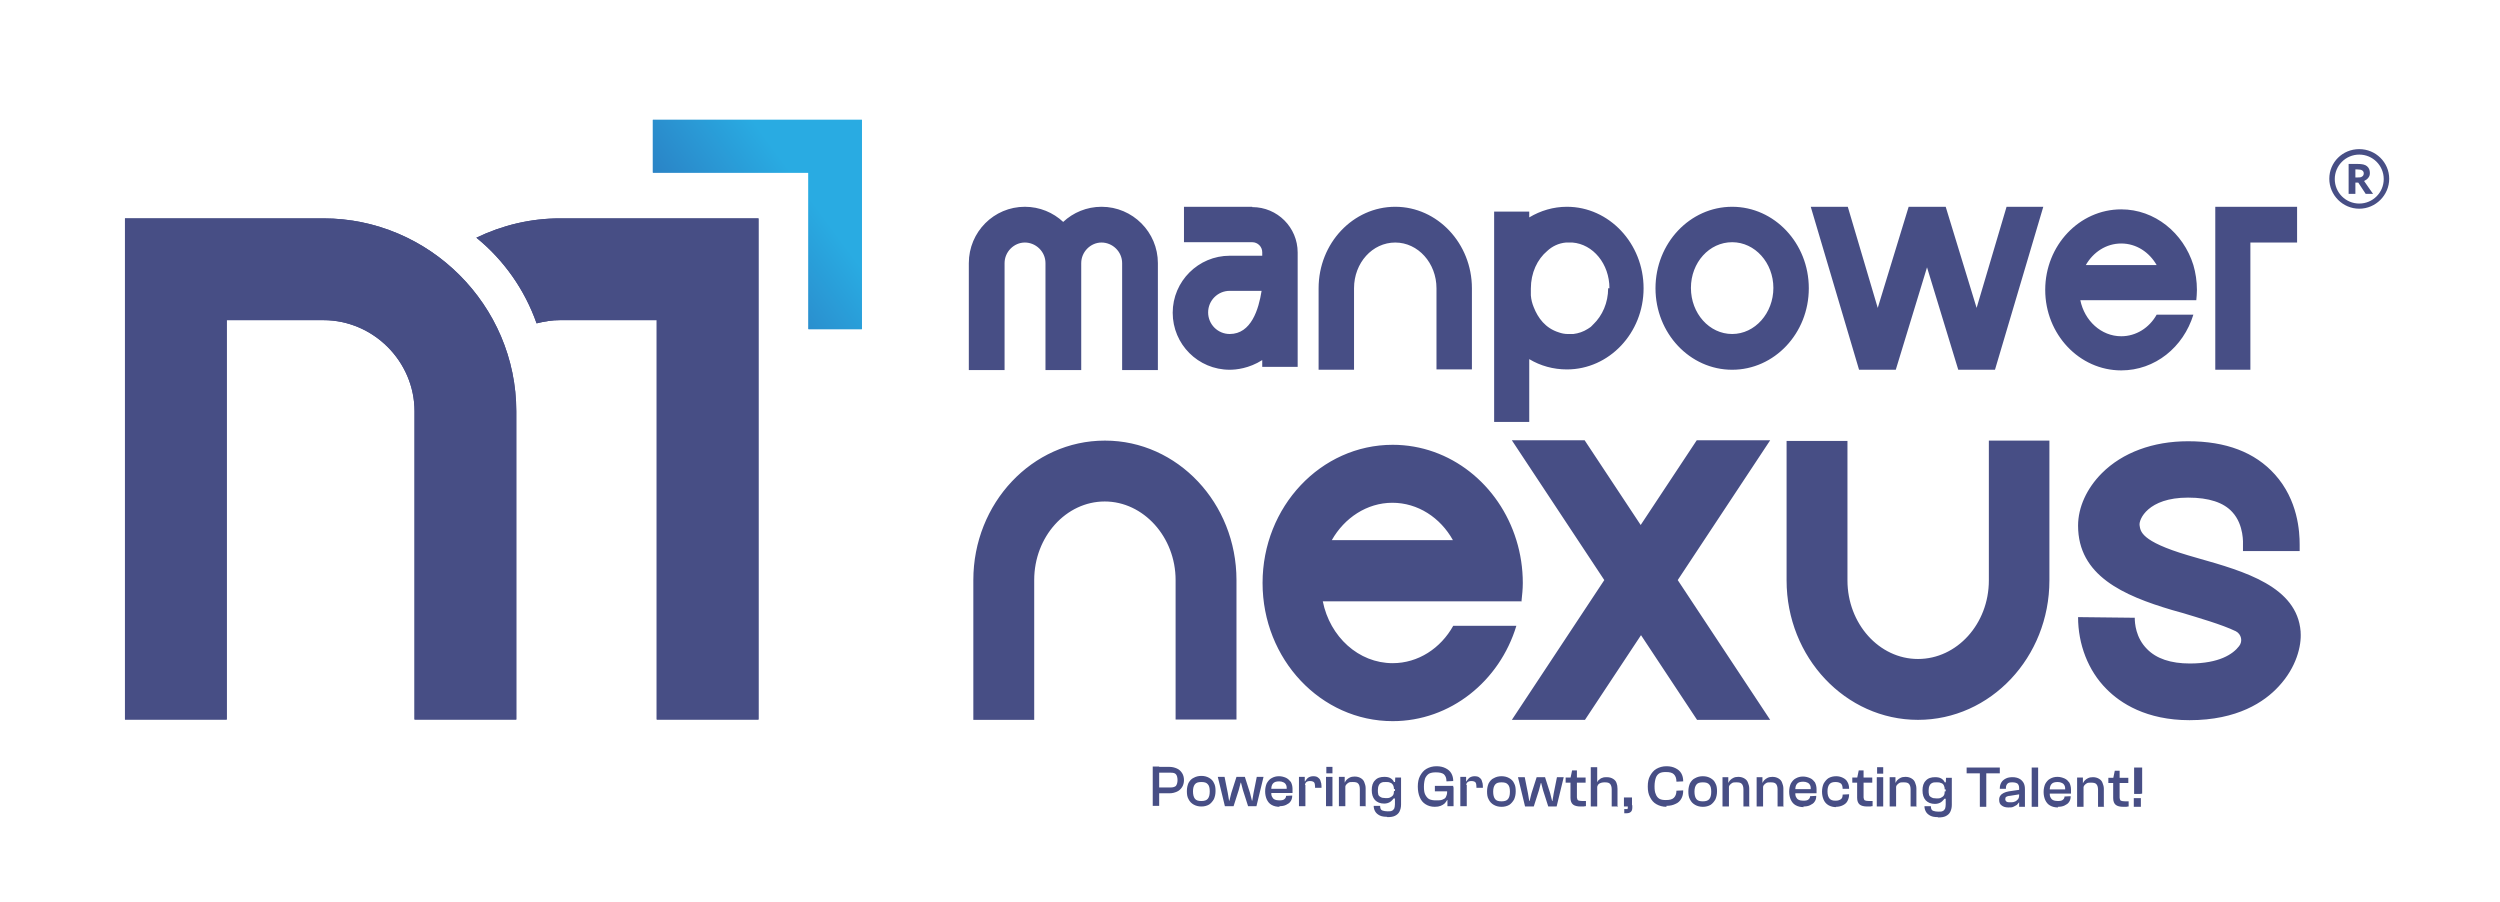 <?xml version="1.0" encoding="UTF-8"?>
<svg id="Layer_1" data-name="Layer 1" xmlns="http://www.w3.org/2000/svg" xmlns:xlink="http://www.w3.org/1999/xlink" viewBox="0 0 77.62 28">
  <defs>
    <style>
      .cls-1, .cls-2 {
        fill-rule: evenodd;
      }

      .cls-1, .cls-2, .cls-3 {
        stroke-width: 0px;
      }

      .cls-1, .cls-3 {
        fill: #474e85;
      }

      .cls-2 {
        fill: url(#linear-gradient);
      }
    </style>
    <linearGradient id="linear-gradient" x1="-858.7" y1="893.44" x2="-850.49" y2="887.38" gradientTransform="translate(875.46 -881.48)" gradientUnits="userSpaceOnUse">
      <stop offset="0" stop-color="#2d368f"/>
      <stop offset="1" stop-color="#29abe2"/>
    </linearGradient>
  </defs>
  <path class="cls-1" d="m3.88,6.78v15.56h3.16v-12.4h3c1.55,0,2.83,1.28,2.83,2.83v9.57h3.16v-9.57c0-3.29-2.7-5.99-5.99-5.99H3.88Z"/>
  <path class="cls-1" d="m17.39,6.78c-.91,0-1.79.21-2.6.6.85.69,1.5,1.61,1.87,2.66.24-.06.48-.1.73-.1h3v12.4h3.16V6.78h-6.15Z"/>
  <polygon class="cls-2" points="20.27 3.72 26.76 3.72 26.76 10.22 25.1 10.22 25.1 5.36 20.27 5.36 20.27 3.72"/>
  <path class="cls-1" d="m3.88,6.78v15.56h3.16v-12.4h3c1.55,0,2.83,1.28,2.83,2.83v9.57h3.16v-9.57c0-3.29-2.7-5.99-5.99-5.99H3.88Z"/>
  <path class="cls-1" d="m17.39,6.78c-.91,0-1.79.21-2.6.6.85.69,1.5,1.61,1.87,2.66.24-.06.48-.1.73-.1h3v12.4h3.16V6.78h-6.15Z"/>
  <path class="cls-3" d="m34.2,6.42c-.46,0-.88.18-1.19.47-.31-.29-.73-.47-1.19-.47-.96,0-1.74.78-1.74,1.75v3.32h1.11v-3.32c0-.35.29-.64.63-.64s.64.28.64.64v3.32h1.11v-3.32c0-.35.29-.64.63-.64s.64.28.64.64v3.32h1.11v-3.32c0-.96-.78-1.75-1.75-1.75h0Zm4.68,0h-2.12v1.1h2.12c.17,0,.31.14.31.31v.11h-1.01c-.97,0-1.77.79-1.77,1.77s.79,1.77,1.77,1.77c.2,0,.6-.04,1.01-.3v.21h1.1v-3.55c0-.78-.63-1.41-1.41-1.41h0Zm-.7,3.95c-.37,0-.67-.3-.67-.67s.3-.67.67-.67h.99c-.09.57-.32,1.34-.99,1.34h0Zm5.14-3.95c-1.31,0-2.38,1.13-2.38,2.53v2.53h1.1v-2.53c0-.79.57-1.42,1.28-1.42s1.28.64,1.28,1.42v2.52h1.1v-2.52c0-1.39-1.07-2.53-2.38-2.53h0Zm5.33,0c-.42,0-.82.12-1.17.33v-.18h-1.09v6.53h1.09v-1.95c.35.21.75.32,1.17.32,1.31,0,2.38-1.13,2.38-2.52s-1.07-2.53-2.38-2.53h0Zm1.28,2.53c0,.45-.18.85-.46,1.12,0,0-.02.01-.02.02-.02.02-.04.04-.06.06-.03.02-.06.04-.09.06,0,0,0,0,0,0-.14.09-.29.14-.45.16h0s-.06,0-.09,0c-.01,0-.02,0-.03,0-.01,0-.03,0-.04,0h-.02c-.09,0-.19-.02-.27-.05-.42-.13-.65-.45-.78-.78-.05-.12-.08-.24-.09-.37,0-.01,0-.03,0-.04,0-.02,0-.04,0-.06,0-.04,0-.08,0-.11h0c0-.49.2-.91.51-1.17.15-.14.35-.24.58-.26,0,0,0,0,0,0,.02,0,.04,0,.07,0,.01,0,.02,0,.03,0,0,0,.02,0,.02,0,.03,0,.05,0,.08,0h0c.64.05,1.15.66,1.15,1.42h0Zm3.85-2.53c-1.31,0-2.38,1.13-2.38,2.53s1.07,2.53,2.38,2.53,2.38-1.13,2.38-2.53-1.07-2.53-2.38-2.53h0Zm0,3.95c-.71,0-1.28-.64-1.28-1.43s.57-1.42,1.28-1.42,1.28.64,1.28,1.42-.57,1.43-1.28,1.43h0Zm8.52-3.95l-.93,3.14-.96-3.14h-1.15l-.96,3.14-.93-3.14h-1.15l1.5,5.06h1.14l.97-3.18.97,3.18h1.14l1.5-5.06h-1.15Zm5.89,2.91c.01-.11.02-.22.02-.33,0-.27-.04-.53-.11-.77-.31-1-1.2-1.73-2.24-1.73-1.3,0-2.36,1.12-2.36,2.5s1.06,2.5,2.36,2.5c1.05,0,1.93-.72,2.24-1.73h-1.14c-.23.41-.64.67-1.1.67-.62,0-1.14-.48-1.27-1.12h3.6Zm-3.43-1.1c.23-.4.63-.67,1.1-.67s.87.27,1.1.67h-2.2Zm4.02-1.81v5.06h1.09v-3.95h1.45v-1.11h-2.54Z"/>
  <path class="cls-3" d="m34.3,13.68c-2.25,0-4.08,1.94-4.08,4.33v4.34h1.89v-4.34c0-1.35.99-2.44,2.19-2.44s2.2,1.1,2.2,2.44v4.33h1.89v-4.33c0-2.39-1.83-4.33-4.08-4.33h0Zm12.94,4.98c.02-.19.04-.37.04-.56,0-.46-.07-.91-.2-1.33-.53-1.72-2.05-2.96-3.84-2.96-2.23,0-4.04,1.92-4.04,4.29s1.81,4.29,4.04,4.29c1.79,0,3.32-1.24,3.84-2.96h-1.96c-.39.7-1.09,1.16-1.88,1.16-1.06,0-1.95-.82-2.17-1.92h6.18Zm-5.89-1.89c.39-.69,1.09-1.16,1.88-1.16s1.49.46,1.88,1.16h-3.77Zm13.59-3.1h-2.26l-1.74,2.63-1.74-2.63h-2.26l2.87,4.34-2.87,4.34h2.27l1.74-2.63,1.74,2.63h2.27l-2.87-4.34,2.87-4.34Zm6.81.01v4.34c0,1.35-.99,2.44-2.2,2.44s-2.19-1.1-2.19-2.44v-4.33h-1.89v4.33c0,2.39,1.83,4.33,4.08,4.33s4.08-1.94,4.08-4.33v-4.34h-1.89Zm9.68,5.93c-.11-1.4-1.74-1.87-3.19-2.28l-.31-.09c-1.48-.44-1.47-.75-1.5-.93-.03-.18.26-.86,1.5-.86h.01c.64,0,1.1.15,1.37.45.37.4.33,1,.33,1.01v.2h1.76v-.2h0c0-.4-.05-1.38-.77-2.18-.62-.69-1.52-1.03-2.69-1.03h-.01c-1.08,0-2.03.35-2.67.99-.47.47-.74,1.06-.74,1.63,0,1.55,1.4,2.17,2.92,2.62l.32.09c.46.14,1.23.36,1.66.57.17.09.22.31.1.46-.19.25-.62.54-1.53.54-.59,0-1.04-.15-1.33-.45-.35-.35-.38-.8-.38-.97l-1.76-.02c0,.84.31,1.66.88,2.23.43.44,1.24.97,2.58.97,1.49,0,2.33-.57,2.77-1.05.55-.59.71-1.26.68-1.68h0Z"/>
  <path class="cls-3" d="m36.31,24.63h-.44v-.18h.47c.08,0,.14-.02.17-.05.03-.04.05-.1.05-.18s-.02-.15-.05-.18c-.03-.04-.09-.05-.17-.05h-.47v-.18h.44c.09,0,.16.02.23.05s.12.08.16.14c.04.06.06.14.06.22s-.02.16-.06.22c-.04.06-.09.11-.16.14-.07.03-.14.05-.23.05h0Zm-.32.39h-.2v-1.22h.2v1.22Zm1.31.02c-.09,0-.17-.02-.24-.06-.07-.04-.12-.09-.16-.17-.04-.07-.05-.15-.05-.25s.02-.18.05-.25c.04-.07.09-.13.16-.16.07-.04.15-.06.24-.06s.17.02.24.06c.07.04.12.09.15.16.04.07.05.15.05.25s-.02.18-.05.25c-.04.07-.09.13-.15.17-.07.04-.15.06-.24.06h0Zm0-.17c.09,0,.16-.02.2-.07.04-.05.06-.12.06-.23s-.02-.18-.06-.22c-.04-.05-.1-.07-.2-.07s-.16.02-.2.07c-.04.05-.06.12-.06.22s.02.18.06.23c.04.05.1.07.2.07h0Zm.99.16h-.26l-.22-.91h.21l.1.5.04.24h.01l.06-.24.16-.5h.26l.16.5.06.24h.01l.04-.24.1-.5h.21l-.22.91h-.26l-.16-.5-.06-.23h-.01l-.06.23-.16.5Zm1.44.02c-.1,0-.18-.02-.25-.06s-.11-.09-.15-.17c-.03-.07-.05-.15-.05-.25s.02-.18.05-.25c.04-.07.09-.13.15-.16.07-.04.14-.06.23-.06.08,0,.15.02.22.05.06.03.11.08.15.13.03.06.05.13.05.21,0,.02,0,.05,0,.07,0,.02,0,.04,0,.06h-.75v-.13h.59l-.02.02c0-.06,0-.1-.02-.14-.02-.04-.04-.06-.08-.08-.04-.02-.08-.03-.13-.03-.1,0-.16.02-.2.07-.04.05-.05.11-.05.2v.05c0,.06,0,.11.02.15.02.04.04.07.08.09.04.02.09.03.15.03.08,0,.13-.01.16-.04.03-.02.05-.06.05-.1h0s.19-.01.19-.01v.02c0,.06-.02.12-.05.16-.03.05-.08.08-.14.11-.06.03-.13.04-.21.04h0Zm.8-.02h-.2v-.91h.18v.25h.02v.66Zm0-.59h-.05v-.18h.04s.05-.08.09-.11c.04-.03.1-.05.16-.05s.12.01.15.04c.04.03.07.06.08.11.02.05.03.1.03.15v.06h-.2v-.04c0-.06-.01-.1-.03-.13-.02-.02-.06-.04-.12-.04s-.1.01-.13.04c-.02.02-.04.07-.04.13h0Zm.84-.43h-.19v-.2s.19,0,.19,0v.2Zm0,1.02h-.2v-.91h.2v.91Zm1.05,0h-.2v-.53c0-.08-.02-.14-.05-.17-.03-.04-.09-.05-.17-.05-.05,0-.1,0-.13.02-.03.02-.06.04-.08.07-.02.03-.03.08-.03.14h-.03l-.02-.21h.04s.03-.06.06-.09c.03-.03.06-.05.1-.07.04-.02.09-.03.15-.03.08,0,.14.02.19.05.05.03.09.07.11.13.02.05.04.11.04.18v.57Zm-.65,0h-.2v-.91h.18v.27h.02v.63Zm1.29.33c-.08,0-.16-.01-.22-.04-.06-.03-.11-.07-.14-.12-.03-.05-.05-.11-.05-.18h.2s0,.07.02.1c.01.02.03.04.07.05.03.01.08.02.14.02s.11,0,.14-.02c.03-.01.05-.04.07-.07.01-.03.02-.08.02-.13v-.62s.01-.21.01-.21h.18v.84c0,.09-.02.16-.05.22-.03.06-.08.1-.14.13-.06.03-.14.04-.23.04h0Zm-.08-.41c-.13,0-.22-.04-.29-.11-.07-.08-.1-.18-.1-.31s.03-.23.1-.3c.07-.08.17-.11.29-.11.07,0,.14.01.19.04.05.03.09.07.11.12h.04v.22h-.04c0-.05-.01-.09-.03-.13-.02-.03-.05-.06-.09-.07-.04-.02-.08-.02-.13-.02-.06,0-.1,0-.14.02s-.06.04-.08.08c-.02.04-.03.09-.03.15,0,.05,0,.09.01.12,0,.03.02.06.05.08.02.02.05.03.08.04.03,0,.07.01.11.01.05,0,.09,0,.13-.02.04-.02.07-.04.09-.07.02-.03.03-.07.03-.13h.04v.23h-.05s-.06.08-.11.11c-.05.03-.11.05-.19.05h0Zm1.57.1c-.12,0-.21-.03-.29-.08-.08-.05-.14-.12-.18-.22-.04-.09-.06-.21-.06-.33s.02-.24.07-.33c.05-.09.11-.17.2-.22.09-.05.19-.08.31-.08.11,0,.2.02.28.06.08.04.14.09.18.16.04.07.06.15.06.24h0s-.21.01-.21.01h0c0-.11-.03-.17-.08-.22-.05-.04-.13-.06-.25-.06-.08,0-.15.01-.21.04-.05.03-.09.08-.12.14-.02.06-.04.15-.04.26s.01.19.04.25.07.11.12.14c.06.03.13.04.22.04.08,0,.14,0,.19-.02.05-.02.09-.04.11-.08.02-.04.04-.09.04-.15v-.06h.19v.03l-.16.27h-.03s-.04.07-.07.1c-.03.03-.08.06-.13.08-.05.02-.11.03-.18.03h0Zm.57-.02h-.18v-.33s0-.26,0-.26h.19v.59Zm0-.46h-.57v-.17h.57v.17Zm.42.46h-.2v-.91h.18v.25h.02v.66Zm0-.59h-.05v-.18h.04s.05-.08.09-.11c.04-.03.1-.05.16-.05s.12.01.15.04c.04.03.07.06.08.11.02.05.03.1.03.15v.06h-.2v-.04c0-.06-.01-.1-.03-.13-.02-.02-.06-.04-.12-.04s-.1.01-.13.04c-.03.02-.04.07-.04.13h0Zm1.08.61c-.09,0-.17-.02-.24-.06-.07-.04-.12-.09-.16-.17-.04-.07-.05-.15-.05-.25s.02-.18.05-.25c.04-.07.09-.13.16-.16.07-.04.15-.06.24-.06s.17.02.24.06c.07.04.12.09.15.16.04.07.05.15.05.25s-.02.18-.05.25c-.04.07-.09.13-.15.17-.07.04-.15.06-.24.06h0Zm0-.17c.09,0,.16-.02.2-.07.04-.05.06-.12.06-.23s-.02-.18-.06-.22c-.04-.05-.1-.07-.2-.07s-.16.02-.2.07c-.04.05-.06.12-.06.22s.02.18.06.23c.04.05.1.07.2.07h0Zm.99.16h-.26l-.22-.91h.21l.1.5.04.24h.01l.06-.24.16-.5h.26l.16.5.06.24h.01l.04-.24.1-.5h.21l-.22.91h-.26l-.16-.5-.06-.23h-.01l-.06.23-.16.5Zm1.46,0c-.1,0-.18-.02-.23-.06-.05-.04-.08-.11-.08-.21v-.61l.05-.24h.15v.84s.01.08.04.09c.02.01.07.02.13.02h.11v.16s-.04,0-.07.01c-.03,0-.06,0-.09,0h0Zm.16-.74h-.62v-.16h.62v.16Zm1.01.74h-.2v-.53c0-.08-.02-.14-.05-.17-.03-.04-.09-.05-.17-.05s-.14.02-.18.05c-.04.03-.06.1-.06.18h-.03v-.23s.04,0,.04,0c.01-.03.03-.06.06-.08.03-.03.06-.05.1-.06.04-.02.09-.02.14-.02.08,0,.14.02.19.05s.09.07.11.13c.02.05.03.11.03.18v.57Zm-.65,0h-.2v-1.22h.2v1.22Zm1.08,0h-.25v-.28h.25v.28Zm-.18.21h-.06v-.13h.06s.03,0,.04,0c0,0,.01-.02.01-.04v-.08h.14v.08c0,.06-.02.11-.05.13-.03.03-.08.04-.13.04h0Zm1.25-.2c-.12,0-.22-.03-.31-.08-.09-.05-.15-.12-.2-.22-.05-.09-.07-.2-.07-.33s.02-.24.07-.33c.05-.09.11-.17.2-.22.09-.05.19-.08.31-.08.11,0,.2.02.28.06.08.04.14.09.18.16.04.07.06.15.06.25h0s-.21.01-.21.01h0c0-.11-.03-.18-.08-.23-.05-.05-.13-.07-.25-.07-.08,0-.15.01-.2.04-.05.03-.09.08-.11.14-.02.06-.04.15-.04.26s.01.19.04.25c.02.06.06.11.11.14.05.03.12.04.2.04.12,0,.2-.02.25-.07.05-.05.08-.12.08-.22h0s.21-.01.21-.01h0c0,.11-.02.19-.06.26-.04.07-.1.13-.18.16-.08.04-.17.06-.28.06h0Zm1.13,0c-.09,0-.17-.02-.24-.06-.07-.04-.12-.09-.16-.17-.04-.07-.05-.15-.05-.25s.02-.18.05-.25c.04-.07.09-.13.16-.16.07-.04.15-.06.24-.06s.17.02.24.06c.07.04.12.09.15.16.04.07.05.15.05.25s-.02.18-.05.25c-.04.07-.09.13-.15.17-.07.04-.15.06-.24.06h0Zm0-.17c.09,0,.16-.02.2-.07.04-.05.06-.12.06-.23s-.02-.18-.06-.22c-.04-.05-.1-.07-.2-.07s-.16.02-.2.07c-.04.05-.06.12-.06.22s.02.18.06.23c.04.05.1.07.2.07h0Zm1.46.16h-.2v-.53c0-.08-.02-.14-.05-.17-.03-.04-.09-.05-.17-.05-.05,0-.1,0-.13.02s-.06.04-.08.07c-.02.03-.03.08-.03.14h-.03l-.02-.21h.04s.03-.06.06-.09c.03-.03.06-.05.1-.07.04-.02.09-.03.15-.03.08,0,.14.02.19.05.05.03.09.07.11.13.02.05.04.11.04.18v.57Zm-.65,0h-.2v-.91h.18v.27h.02v.63Zm1.71,0h-.2v-.53c0-.08-.02-.14-.05-.17-.03-.04-.09-.05-.17-.05-.05,0-.1,0-.13.02s-.06.04-.08.07c-.02.03-.03.08-.03.14h-.03l-.02-.21h.04s.03-.06.06-.09c.03-.03.06-.05.1-.07.04-.02.09-.03.15-.03.08,0,.14.02.19.05.05.03.09.07.11.13.02.05.04.11.04.18v.57Zm-.65,0h-.2v-.91h.18v.27h.02v.63Zm1.26.02c-.1,0-.18-.02-.25-.06s-.11-.09-.15-.17c-.03-.07-.05-.15-.05-.25s.02-.18.05-.25c.04-.07.09-.13.15-.16.07-.04.14-.06.23-.06.08,0,.15.02.22.05s.11.08.15.13c.03.06.05.13.05.21,0,.02,0,.05,0,.07,0,.02,0,.04,0,.06h-.75v-.13h.59l-.02.02c0-.06,0-.1-.02-.14-.02-.04-.04-.06-.08-.08-.04-.02-.08-.03-.13-.03-.1,0-.16.02-.2.07-.04.05-.05.11-.05.2v.05c0,.06,0,.11.02.15.02.04.04.07.08.09.04.02.09.03.15.03.08,0,.13-.01.16-.04.03-.02.05-.06.05-.1h0s.19-.01.19-.01v.02c0,.06-.02.12-.05.16-.03.05-.08.08-.14.11-.06.03-.13.04-.21.04h0Zm1.01,0c-.09,0-.17-.02-.24-.06-.07-.04-.12-.1-.15-.17-.03-.07-.05-.15-.05-.25s.02-.18.05-.25c.04-.07.09-.13.15-.17.07-.04.15-.06.24-.06.08,0,.15.02.21.05.06.03.11.07.14.13.03.05.05.12.05.19v.02h-.2c0-.08-.02-.13-.05-.16-.04-.03-.09-.05-.17-.05-.09,0-.15.02-.19.07-.04.05-.06.12-.06.22s.02.17.06.22c.04.05.1.07.19.07.08,0,.13-.02.17-.05.04-.03.05-.08.05-.14h0s.2-.01.2-.01v.02c0,.07-.02.13-.05.19-.03.06-.08.1-.14.13s-.13.05-.22.05h0Zm.96-.02c-.1,0-.18-.02-.23-.06-.05-.04-.08-.11-.08-.21v-.61l.05-.24h.15v.84s.01.08.04.09c.02.01.07.02.13.02h.11v.16s-.04,0-.07.01c-.03,0-.06,0-.09,0h0Zm.16-.74h-.62v-.16h.62v.16Zm.34-.28h-.19v-.2s.19,0,.19,0v.2Zm0,1.02h-.2v-.91h.2v.91Zm1.05,0h-.2v-.53c0-.08-.02-.14-.05-.17-.03-.04-.09-.05-.17-.05-.05,0-.1,0-.13.02-.03.02-.06.04-.08.07-.02.03-.03.08-.03.14h-.03l-.02-.21h.04s.03-.06.06-.09c.03-.03.06-.05.1-.07.04-.02.09-.03.15-.03.08,0,.14.02.19.05.05.03.09.07.11.13.02.05.04.11.04.18v.57Zm-.65,0h-.2v-.91h.18v.27h.02v.63Zm1.29.33c-.08,0-.16-.01-.22-.04-.06-.03-.11-.07-.14-.12-.03-.05-.05-.11-.05-.18h.2s0,.07.02.1c.01.02.03.04.07.05.03.01.08.02.14.02s.11,0,.14-.02c.03-.01.05-.04.07-.07.01-.03.02-.08.02-.13v-.62s.01-.21.01-.21h.18v.84c0,.09-.02.16-.05.22-.03.06-.08.1-.14.13-.06.03-.14.04-.23.04h0Zm-.08-.41c-.13,0-.22-.04-.29-.11-.07-.08-.1-.18-.1-.31s.03-.23.1-.3c.07-.08.17-.11.29-.11.07,0,.14.01.19.04.05.03.09.07.11.12h.04v.22h-.04c0-.05-.01-.09-.03-.13s-.05-.06-.09-.07c-.04-.02-.08-.02-.13-.02-.06,0-.1,0-.14.02s-.06.04-.08.08c-.02.04-.03.09-.03.15,0,.05,0,.09.01.12,0,.03.02.06.05.08s.05.03.08.04c.03,0,.07.01.11.01.05,0,.09,0,.13-.02.04-.02.07-.04.09-.07s.03-.07.03-.13h.04v.23h-.05s-.06.08-.11.11c-.05.03-.11.05-.19.05h0Zm1.59.09h-.2v-1.22h.2v1.22Zm.42-1.04h-1.03v-.18h1.03v.18Zm.78,1.04h-.18v-.23s0-.35,0-.35c0-.07-.02-.11-.05-.14-.03-.02-.08-.04-.16-.04s-.12.01-.15.04c-.03.03-.05.07-.05.13v.03h-.19v-.02c0-.07.02-.13.05-.18.03-.05.08-.09.14-.12.06-.03.13-.04.21-.04.08,0,.16.02.21.05.06.03.1.08.13.13.03.06.04.12.04.2v.55Zm-.52.02c-.08,0-.15-.02-.2-.06-.06-.04-.08-.1-.08-.18,0-.05.01-.09.04-.13.02-.03.06-.06.1-.08.04-.02.1-.04.16-.05l.34-.05v.14l-.31.05c-.05,0-.09.02-.11.03s-.03.04-.03.07.01.06.04.08c.03.02.07.02.12.02.04,0,.09,0,.13-.02.04-.01.07-.04.1-.07.03-.03.04-.08.04-.14l.03.23h-.03s-.04.05-.07.08c-.03.02-.07.04-.11.06-.04.02-.09.02-.15.02h0Zm.93-.02h-.2v-1.22h.2v1.22Zm.62.02c-.1,0-.18-.02-.25-.06-.07-.04-.11-.09-.15-.17-.03-.07-.05-.15-.05-.25s.02-.18.05-.25c.04-.07.09-.13.15-.16.07-.04.14-.06.23-.06.08,0,.15.02.22.05s.11.08.15.13c.03.06.05.13.05.21,0,.02,0,.05,0,.07,0,.02,0,.04,0,.06h-.75v-.13h.59l-.02.02c0-.06,0-.1-.02-.14-.02-.04-.04-.06-.08-.08-.04-.02-.08-.03-.13-.03-.1,0-.16.02-.2.07-.04.05-.05.11-.05.2v.05c0,.06,0,.11.02.15.02.04.04.07.08.09.04.02.09.03.15.03.08,0,.13-.01.16-.04.03-.02.05-.06.05-.1h0s.19-.01.19-.01v.02c0,.06-.02.12-.05.16-.03.05-.08.08-.14.11-.06.03-.13.04-.21.04h0Zm1.44-.02h-.2v-.53c0-.08-.02-.14-.05-.17-.03-.04-.09-.05-.17-.05-.05,0-.1,0-.13.02-.03.02-.06.04-.08.07-.02.03-.03.08-.03.14h-.03l-.02-.21h.04s.03-.06.06-.09c.03-.03.06-.05.1-.07.04-.02.09-.03.15-.03.08,0,.14.02.19.05.05.03.09.07.11.13.02.05.04.11.04.18v.57Zm-.65,0h-.2v-.91h.18v.27h.02v.63Zm1.23,0c-.1,0-.18-.02-.23-.06-.05-.04-.08-.11-.08-.21v-.61l.05-.24h.15v.84s.01.08.04.09c.02.01.07.02.13.02h.11v.16s-.04,0-.07.01c-.03,0-.06,0-.09,0h0Zm.16-.74h-.62v-.16h.62v.16Zm.37.34h-.19s0-.08,0-.13c0-.05,0-.1,0-.15,0-.05,0-.11,0-.16,0-.05,0-.1,0-.14,0-.04,0-.08,0-.11v-.13h.25v.13s0,.06,0,.11c0,.04,0,.09,0,.14,0,.05,0,.11,0,.16,0,.05,0,.11,0,.15,0,.05,0,.09,0,.12h0Zm.02.4h-.22v-.27h.22v.27Z"/>
  <path class="cls-3" d="m73.13,5.67v.35h-.21v-.93h.28c.14,0,.23.02.29.07.06.05.09.12.09.21,0,.06-.01.1-.05.15-.03.04-.07.07-.13.1.14.21.24.34.28.4h-.23l-.23-.35h-.11Zm0-.16h.06c.07,0,.11,0,.15-.03.03-.02.05-.05.05-.1,0-.04-.02-.07-.05-.09-.03-.02-.08-.03-.15-.03h-.06v.25Z"/>
  <path class="cls-1" d="m73.25,4.8c.42,0,.76.34.76.76s-.34.76-.76.76-.76-.34-.76-.76.34-.76.76-.76h0Zm0-.17c.51,0,.93.41.93.92s-.42.93-.93.93-.93-.42-.93-.93.41-.92.93-.92h0Z"/>
  <polygon class="cls-2" points="20.27 3.72 26.76 3.72 26.76 10.22 25.1 10.22 25.1 5.36 20.27 5.36 20.27 3.72"/>
</svg>